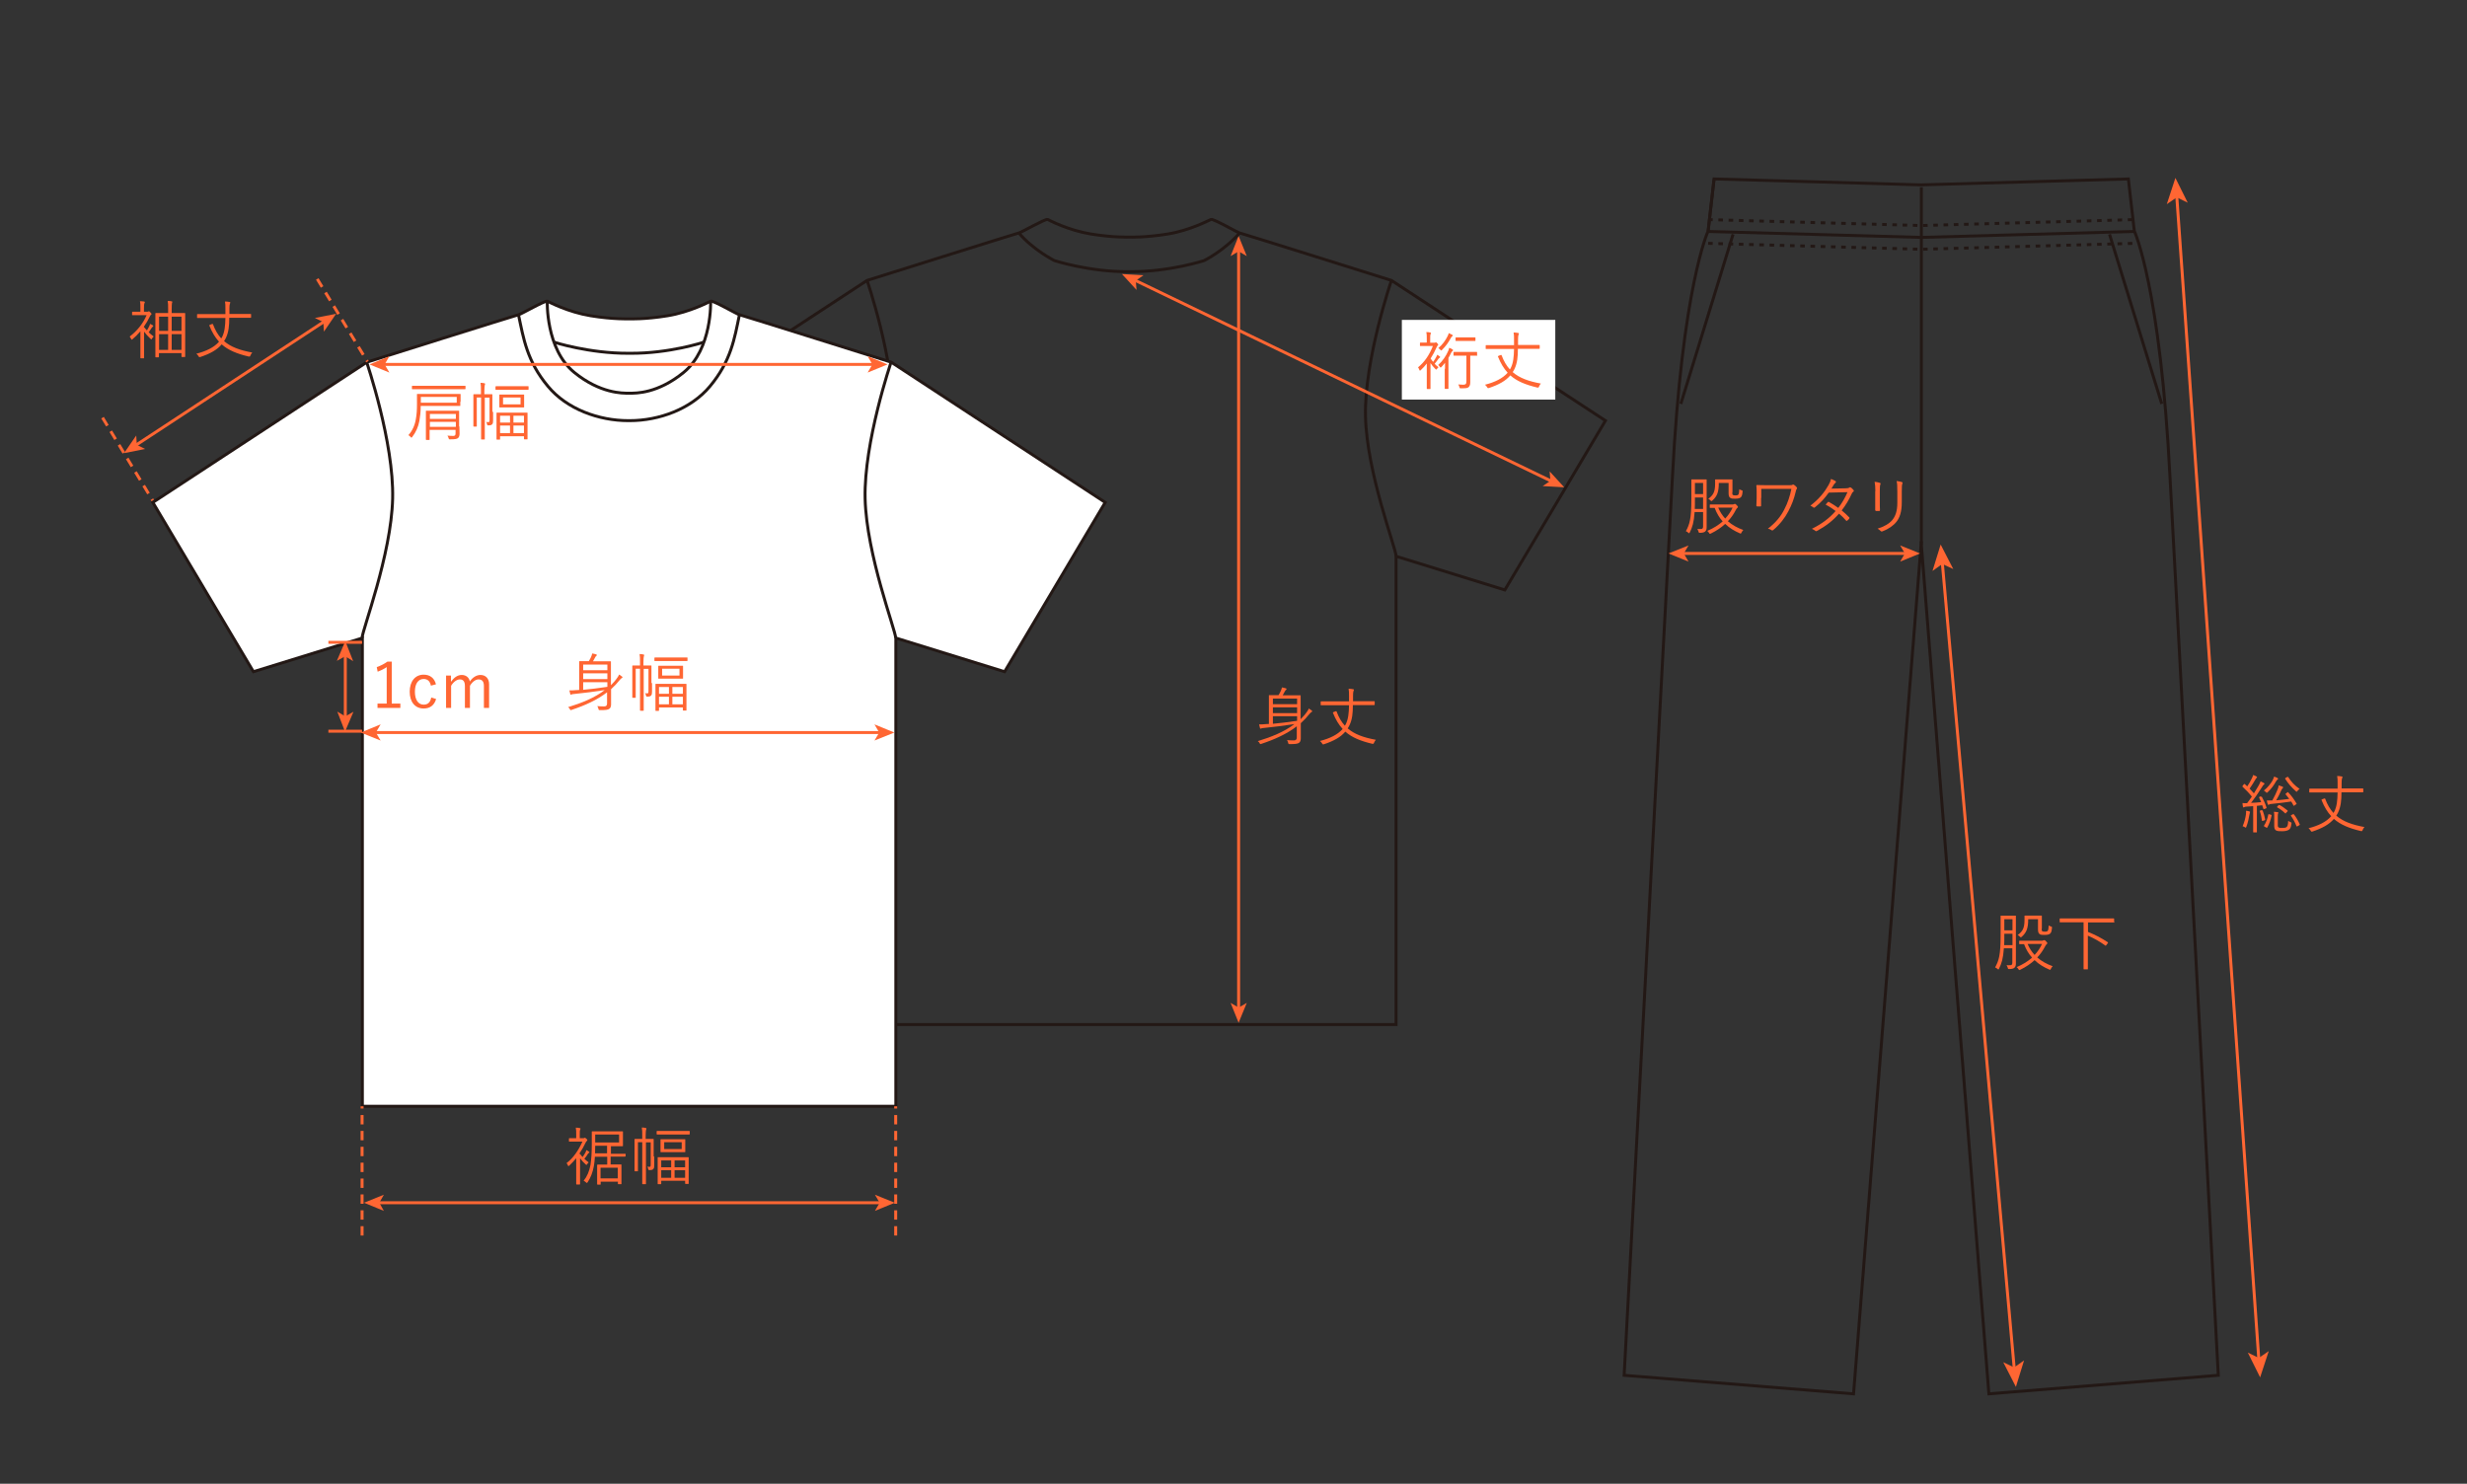 <?xml version="1.0" encoding="UTF-8"?>
<svg xmlns="http://www.w3.org/2000/svg" version="1.1" viewBox="0 0 166.25 100">
  <rect x="0" y="0" width="166.25" height="100" fill="#333333" stroke="none"/>
  <defs>
    <style>
      .cls-1 {
        stroke-dasharray: 0 0 .31 .38;
      }

      .cls-1, .cls-2, .cls-3, .cls-4, .cls-5 {
        fill: none;
        stroke-width: .2px;
      }

      .cls-1, .cls-3 {
        stroke: #231815;
      }

      .cls-6 {
        fill: #f63;
      }

      .cls-6, .cls-7 {
        stroke-width: 0px;
      }

      .cls-2 {
        stroke-dasharray: 0 0 .63 .44;
      }

      .cls-2, .cls-4, .cls-5 {
        stroke: #f63;
      }

      .cls-7 {
        fill: #fff;
      }

      .cls-4 {
        stroke-miterlimit: 10;
      }
    </style>
  </defs>
  <g id="_絵型" data-name="絵型">
    <line class="cls-3" x1="115.51" y1="12.07" x2="115.11" y2="15.58"/>
    <path class="cls-3" d="M129.48,36.48l-4.57,57.46-15.46-1.25,3.25-60.45c.66-12.94,2.41-16.67,2.41-16.67l.4-3.51,13.96.4,13.96-.4.4,3.51s1.75,3.73,2.41,16.67l3.25,60.45-15.46,1.25-4.57-57.46"/>
    <polyline class="cls-3" points="115.11 15.6 129.48 16 143.84 15.6"/>
    <polyline class="cls-1" points="115.11 14.8 129.48 15.2 143.84 14.8"/>
    <polyline class="cls-1" points="115.11 16.4 129.48 16.8 143.84 16.4"/>
    <line class="cls-3" x1="129.48" y1="36.73" x2="129.48" y2="12.62"/>
    <line class="cls-3" x1="142.16" y1="15.79" x2="145.68" y2="27.22"/>
    <line class="cls-3" x1="116.79" y1="15.79" x2="113.27" y2="27.22"/>
    <path class="cls-3" d="M76.36,69.05h17.72v-31.56l7.33,2.27,6.78-11.41-14.42-9.45s-10.07-3.17-10.23-3.2c-.15-.03-1.78-.98-1.93-.91-.16.06-1.39.73-2.91.98-1.52.25-2.58.21-2.58.21,0,0-1.09.04-2.61-.21-1.52-.25-2.76-.91-2.91-.98-.15-.06-1.78.88-1.94.91-.15.03-10.23,3.2-10.23,3.2l-14.42,9.45,6.78,11.41,7.34-2.27v31.56h18.24Z"/>
    <path class="cls-3" d="M58.43,18.89s1.84,5.39,1.75,9.19c-.09,3.8-2.06,8.89-2.06,9.4"/>
    <path class="cls-3" d="M68.66,15.7c.97,1.15,2.39,1.86,2.39,1.86,0,0,2.34.77,5.02.75h.1c2.68.01,4.98-.75,4.98-.75,0,0,1.33-.65,2.39-1.86"/>
    <path class="cls-3" d="M93.77,18.89s-1.84,5.39-1.75,9.19c.09,3.8,2.06,8.89,2.06,9.4"/>
    <path class="cls-7" d="M42.65,74.56h17.72v-31.56l7.33,2.27,6.78-11.41-14.42-9.45s-10.07-3.17-10.23-3.2c-.16-.03-1.78-.98-1.93-.91-.16.06-1.39.73-2.91.98-1.52.25-2.58.21-2.58.21,0,0-1.09.04-2.61-.21-1.52-.25-2.76-.91-2.91-.98-.16-.06-1.78.88-1.94.91-.16.03-10.23,3.2-10.23,3.2l-14.42,9.45,6.78,11.41,7.34-2.27v31.56h18.24Z"/>
    <path class="cls-3" d="M42.65,74.56h17.72v-31.56l7.33,2.27,6.78-11.41-14.42-9.45s-10.07-3.17-10.23-3.2c-.16-.03-1.78-.98-1.93-.91-.16.06-1.39.73-2.91.98-1.52.25-2.58.21-2.58.21,0,0-1.09.04-2.61-.21-1.52-.25-2.76-.91-2.91-.98-.16-.06-1.78.88-1.94.91-.16.03-10.23,3.2-10.23,3.2l-14.42,9.45,6.78,11.41,7.34-2.27v31.56h18.24Z"/>
    <path class="cls-3" d="M36.88,20.29s-.12,3.23,1.82,4.81c1.76,1.43,3.26,1.4,3.67,1.4h.07c.41,0,1.88.03,3.63-1.4,1.94-1.58,1.82-4.81,1.82-4.81"/>
    <path class="cls-7" d="M24.71,24.41s1.84,5.39,1.75,9.19c-.09,3.8-2.06,8.89-2.06,9.4"/>
    <path class="cls-3" d="M24.71,24.41s1.84,5.39,1.75,9.19c-.09,3.8-2.06,8.89-2.06,9.4"/>
    <path class="cls-3" d="M49.83,21.21c-.33,1.6-.57,3.13-1.99,4.83-1.28,1.53-3.42,2.31-5.41,2.31h-.09c-1.98,0-4.13-.77-5.41-2.31-1.42-1.7-1.65-3.22-1.99-4.83"/>
    <path class="cls-7" d="M47.43,23.06s-2.3.77-4.98.75h-.1c-2.68.01-5.02-.75-5.02-.75"/>
    <path class="cls-3" d="M47.43,23.06s-2.3.77-4.98.75h-.1c-2.68.01-5.02-.75-5.02-.75"/>
    <path class="cls-7" d="M60.05,24.41s-1.84,5.39-1.75,9.19c.09,3.8,2.06,8.89,2.06,9.4"/>
    <path class="cls-3" d="M60.05,24.41s-1.84,5.39-1.75,9.19c.09,3.8,2.06,8.89,2.06,9.4"/>
  </g>
  <g id="_寸法" data-name="寸法">
    <rect class="cls-7" x="94.47" y="21.56" width="10.34" height="5.37"/>
    <line class="cls-5" x1="146.69" y1="13.21" x2="152.22" y2="91.61"/>
    <polygon class="cls-6" points="146.6 11.99 146.02 13.76 146.69 13.3 147.43 13.66 146.6 11.99"/>
    <polygon class="cls-6" points="152.31 92.83 151.48 91.16 152.22 91.52 152.89 91.06 152.31 92.83"/>
    <line class="cls-5" x1="135.74" y1="92.25" x2="130.89" y2="37.92"/>
    <polygon class="cls-6" points="135.85 93.47 136.4 91.69 135.73 92.16 135 91.81 135.85 93.47"/>
    <polygon class="cls-6" points="130.78 36.7 131.63 38.35 130.89 38.01 130.23 38.48 130.78 36.7"/>
    <line class="cls-5" x1="113.4" y1="37.3" x2="128.44" y2="37.3"/>
    <polygon class="cls-6" points="129.39 37.3 128.05 37.85 128.37 37.3 128.05 36.76 129.39 37.3"/>
    <polygon class="cls-6" points="112.44 37.3 113.79 36.76 113.47 37.3 113.79 37.85 112.44 37.3"/>
    <g>
      <path class="cls-6" d="M115.01,34.94c0,.19,0,.4,0,.58,0,.14-.02.24-.11.31-.06.05-.18.08-.34.08-.07,0-.08,0-.1-.09-.03-.09-.05-.12-.08-.17.1,0,.17.01.26,0,.08,0,.13-.04.13-.17v-.97h-.57c-.05.7-.15,1.02-.33,1.38-.02.03-.03.05-.04.05-.01,0-.03-.01-.06-.04-.05-.05-.11-.08-.16-.1.25-.46.37-.82.37-2.16v-.64c0-.44,0-.64,0-.66,0-.03,0-.03.04-.03.02,0,.09,0,.32,0h.32c.23,0,.3,0,.32,0,.03,0,.03,0,.03.03,0,.03,0,.23,0,.66v1.93ZM114.77,33.53h-.55v.12c0,.25,0,.46-.01.65h.56v-.77ZM114.77,32.55h-.55v.75h.55v-.75ZM116.79,33.99s.06,0,.08-.02c.02,0,.03-.01.05-.01.03,0,.06.02.12.09.06.06.08.09.08.11,0,.02-.01.04-.03.06-.03.03-.06.04-.11.14-.15.29-.32.54-.54.77.3.26.65.45,1.04.59-.05.05-.09.11-.12.17-.02.05-.03.07-.06.07-.01,0-.03,0-.06-.02-.35-.15-.69-.35-.98-.63-.26.24-.58.46-.97.65-.03.01-.05.02-.06.02-.02,0-.03-.02-.06-.06-.03-.06-.07-.1-.12-.14.43-.18.77-.4,1.04-.64-.22-.24-.4-.54-.54-.91-.2,0-.28,0-.3,0-.03,0-.03,0-.03-.03v-.17s0-.03.03-.03c.02,0,.14,0,.52,0h1.03ZM116.74,33.19c0,.1,0,.15.04.17.03.02.09.03.18.03.11,0,.17-.02.2-.08.03-.06.04-.16.05-.34.04.03.08.05.15.07.08.03.08.03.07.11-.02.2-.04.29-.12.37-.07.06-.18.09-.38.09-.14,0-.25,0-.32-.05-.08-.05-.12-.14-.12-.31v-.7h-.66c0,.63-.12.9-.43,1.18-.03.03-.05.04-.07.04s-.03-.01-.06-.04c-.05-.05-.1-.09-.15-.11.3-.23.46-.42.46-1,0-.18,0-.26,0-.28,0-.03,0-.03.03-.03.02,0,.1,0,.37,0h.36c.27,0,.35,0,.38,0,.03,0,.03,0,.03.03,0,.02,0,.12,0,.36v.46ZM115.79,34.21c.12.29.28.53.47.74.22-.23.38-.48.5-.74h-.97Z"/>
      <path class="cls-6" d="M118.68,33.57c0,.19,0,.35,0,.5,0,.04,0,.06-.05.06h-.21s-.06,0-.06-.05c0-.15.02-.31.02-.51v-.36c0-.19,0-.31-.02-.49,0-.03.01-.03.04-.03.18,0,.38.01.61.01h1.52c.18,0,.23,0,.26-.03.03-.02.06-.02.1,0,.06.03.14.11.19.17.03.04.03.08,0,.11-.03.04-.06.12-.07.2-.11.46-.26.87-.5,1.32-.23.44-.57.88-1.01,1.25-.04.04-.09.04-.12.01-.07-.05-.14-.08-.24-.1.52-.4.87-.83,1.1-1.29.24-.46.38-.89.48-1.39h-2.03v.6Z"/>
      <path class="cls-6" d="M124.39,32.91c.14,0,.19-.02.23-.05.04-.03.07-.03.11,0,.06.03.13.11.18.17.03.04.03.08-.02.11-.04.03-.07.06-.1.13-.18.4-.42.8-.68,1.13.17.14.34.29.51.47.03.03.01.05,0,.08-.03.05-.09.11-.14.14-.03.03-.05.02-.07,0-.14-.17-.31-.33-.48-.47-.44.5-.91.85-1.48,1.16-.05.03-.08.03-.11,0-.07-.06-.15-.1-.24-.14.65-.32,1.17-.7,1.6-1.2-.18-.14-.42-.3-.67-.43.05-.06.09-.12.15-.17.02-.02.03-.03.07-.01.19.1.43.26.63.4.24-.3.47-.7.62-1.06l-1.26.03c-.29.4-.52.66-.93.99-.04.03-.07.04-.11.01-.06-.05-.12-.09-.2-.12.59-.45.96-.92,1.22-1.38.1-.17.14-.28.17-.42.1.03.21.09.3.14.05.03.04.09,0,.12-.05.04-.09.09-.12.14-.05.08-.08.14-.15.25l.97-.02Z"/>
      <path class="cls-6" d="M126.38,33.09c0-.27-.02-.46-.05-.62.11.01.26.04.35.07.06.02.06.06.04.1-.03.06-.04.18-.04.45v.72c0,.22,0,.38.01.56,0,.05-.02.07-.06.07h-.2s-.06-.02-.06-.06c0-.18,0-.37,0-.58v-.7ZM128.16,33.86c0,.66-.15,1.05-.37,1.32-.2.25-.55.49-.93.63-.05.02-.08.02-.12-.02-.06-.06-.12-.11-.21-.16.43-.13.79-.34.99-.58.21-.26.34-.6.34-1.16v-.73c0-.42-.01-.59-.05-.74.13.01.27.04.36.07.05.02.05.06.03.11-.03.06-.04.19-.04.56v.72Z"/>
    </g>
    <g>
      <path class="cls-6" d="M135.85,64.34c0,.19,0,.4,0,.58,0,.14-.02.24-.11.31-.06.05-.18.08-.34.08-.07,0-.08,0-.1-.09-.03-.09-.05-.12-.08-.17.1,0,.17.01.26,0,.08,0,.13-.04.13-.17v-.97h-.57c-.05.7-.15,1.02-.33,1.38-.02.03-.03.05-.04.05-.01,0-.03-.01-.06-.04-.05-.05-.11-.08-.16-.1.25-.46.37-.82.37-2.16v-.64c0-.44,0-.64,0-.66,0-.03,0-.03.04-.03.02,0,.09,0,.32,0h.32c.23,0,.3,0,.32,0,.03,0,.03,0,.03.03,0,.03,0,.23,0,.66v1.93ZM135.62,62.93h-.55v.12c0,.25,0,.46-.01.65h.56v-.77ZM135.62,61.95h-.55v.75h.55v-.75ZM137.64,63.39s.06,0,.08-.02c.02,0,.03-.01.05-.01.03,0,.06.02.12.09.06.06.08.09.08.11,0,.02-.01.04-.03.06-.03.03-.06.04-.11.14-.15.29-.32.54-.54.77.3.26.65.45,1.04.59-.05.05-.09.11-.12.17-.02.05-.03.07-.06.07-.01,0-.03,0-.06-.02-.35-.15-.69-.35-.98-.63-.26.24-.58.46-.97.65-.03.01-.05.02-.06.02-.02,0-.03-.02-.06-.06-.03-.06-.07-.1-.12-.14.43-.18.77-.4,1.04-.64-.22-.24-.4-.54-.54-.91-.2,0-.28,0-.3,0-.03,0-.03,0-.03-.03v-.17s0-.03.03-.03c.02,0,.14,0,.52,0h1.03ZM137.59,62.59c0,.1,0,.15.04.17.03.02.09.03.18.03.11,0,.17-.02.2-.08.03-.06.04-.16.05-.34.04.03.08.05.15.07.08.03.08.03.07.11-.02.2-.04.29-.12.37-.07.06-.18.09-.38.09-.14,0-.25,0-.32-.05-.08-.05-.12-.14-.12-.31v-.7h-.66c0,.63-.12.9-.43,1.18-.03.03-.05.04-.07.04s-.03-.01-.06-.04c-.05-.05-.1-.09-.15-.11.3-.23.46-.42.46-1,0-.18,0-.26,0-.28,0-.03,0-.03.03-.03.02,0,.1,0,.37,0h.36c.27,0,.35,0,.38,0,.03,0,.03,0,.03.03,0,.02,0,.12,0,.36v.46ZM136.64,63.62c.12.29.28.53.47.74.22-.23.38-.48.5-.74h-.97Z"/>
      <path class="cls-6" d="M142.5,62.14s0,.03-.03.03c-.02,0-.15,0-.56,0h-1.2v.64c.44.17.89.4,1.33.69.03.02.03.03,0,.07l-.09.12c-.04.06-.05.06-.08.03-.41-.29-.75-.48-1.17-.66v1.56c0,.46,0,.66,0,.68,0,.03,0,.03-.03.03h-.23s-.03,0-.03-.03c0-.03,0-.22,0-.68v-2.46h-1.02c-.4,0-.54,0-.56,0-.03,0-.03,0-.03-.03v-.2s0-.03.03-.03c.02,0,.16,0,.56,0h2.49c.4,0,.54,0,.56,0,.03,0,.03,0,.03.03v.2Z"/>
    </g>
    <g>
      <path class="cls-6" d="M152.36,53.7s.05-.02.07.01c.13.24.23.46.31.72,0,.03,0,.04-.05.06l-.09.03c-.06.02-.06.02-.07-.01l-.08-.24c-.12.02-.24.03-.36.04v1.14c0,.46,0,.6,0,.62,0,.03,0,.03-.03.03h-.19s-.03,0-.03-.03c0-.03,0-.16,0-.62v-1.12c-.15.01-.3.03-.43.03-.09,0-.13.02-.17.04-.02,0-.03.02-.05.02-.02,0-.03-.02-.04-.06-.01-.06-.03-.14-.03-.24.09.01.17.02.27.01h.04c.11-.14.22-.29.32-.44-.19-.24-.4-.46-.62-.66-.03-.03-.02-.03.01-.08l.07-.09s.04-.04.06-.02l.17.16c.11-.17.23-.36.31-.54.05-.11.07-.15.09-.23.08.03.15.06.22.1.03.02.04.03.04.05s-.01.03-.03.05c-.03.02-.05.04-.07.09-.15.25-.26.43-.4.63.09.1.19.2.29.32.11-.17.21-.35.32-.53.06-.11.1-.19.13-.28.07.03.15.07.22.11.03.02.04.03.04.05,0,.03-.01.04-.04.06-.04.03-.08.08-.14.19-.24.38-.48.73-.72,1.04.22,0,.44-.03.68-.05-.04-.1-.09-.2-.14-.3-.01-.03-.01-.03.03-.06l.09-.03ZM151.62,54.78s-.03.08-.04.16c-.04.23-.09.5-.2.78-.01.04-.03.06-.04.06-.01,0-.03,0-.06-.03-.04-.03-.11-.06-.15-.06.12-.29.19-.56.22-.79.01-.11.02-.17.01-.26.09.01.17.03.21.04.04.01.06.03.06.04,0,.02,0,.03-.02.06ZM152.41,54.61s.05-.01.07.02c.07.17.13.4.17.6,0,.03,0,.04-.05.06l-.1.03c-.06.02-.07.01-.07-.03-.03-.2-.07-.43-.14-.61-.01-.03,0-.04.04-.06l.09-.02ZM153.47,52.54s-.06.07-.09.12c-.14.25-.31.5-.56.73-.03.03-.05.04-.06.04-.02,0-.04-.02-.07-.05-.04-.04-.09-.08-.13-.1.26-.2.47-.48.58-.67.05-.09.09-.2.11-.27.09.03.17.06.22.09.03.02.05.03.05.05,0,.03-.01.04-.04.06ZM153.03,54.91c.05.01.06.02.05.06-.06.29-.15.56-.29.8-.02.03-.03.03-.08,0l-.1-.06c-.06-.03-.06-.04-.04-.06.14-.21.24-.49.29-.75,0-.03.01-.03.07-.02l.11.03ZM154.13,53.4s.04-.03.07,0c.21.21.4.48.56.75.02.03.01.03-.03.06l-.1.07s-.04.03-.05.03c-.01,0-.02-.01-.03-.03-.04-.09-.09-.17-.15-.26-.39.06-.83.11-1.31.16-.1,0-.14.02-.17.04-.03.02-.04.02-.06.02s-.03-.01-.04-.05c-.02-.06-.05-.15-.06-.24.12,0,.26,0,.37,0,.14-.25.29-.57.35-.73.04-.09.07-.2.08-.29.1.03.17.05.24.08.03.01.06.03.06.06,0,.02-.01.03-.04.06-.03.03-.06.07-.08.12-.09.21-.23.49-.35.69.34-.03.6-.06.88-.1-.08-.11-.16-.21-.24-.3-.02-.03-.02-.03.02-.06l.08-.06ZM153.5,55.6c0,.1.01.15.07.17.05.03.12.03.24.03.13,0,.22-.01.28-.06.08-.06.1-.18.11-.42.05.04.1.06.16.09.07.03.07.03.06.11-.03.25-.09.36-.19.41-.1.06-.23.09-.43.09-.19,0-.3,0-.39-.04-.08-.03-.15-.11-.15-.29v-.68c0-.1,0-.2-.02-.3.07,0,.18.02.26.03.03,0,.04.02.04.03,0,.02,0,.03-.02.05-.01.03-.02.08-.02.2v.57ZM154.06,54.8s-.05.04-.07.01c-.17-.17-.34-.29-.52-.39-.03-.02-.03-.03,0-.07l.07-.07s.04-.04.07-.03c.18.09.37.23.54.37.03.03.03.03,0,.07l-.1.1ZM154.14,52.37s.05-.03.06,0c.21.32.43.57.77.8-.05.03-.1.08-.14.13-.03.04-.04.06-.06.06s-.03-.01-.06-.04c-.29-.26-.52-.52-.71-.83-.02-.03-.01-.03.03-.06l.09-.06ZM154.51,54.88s.05-.02.07,0c.16.2.29.43.4.68.01.03,0,.04-.04.06l-.1.06c-.05.03-.06.03-.08,0-.1-.26-.23-.49-.37-.69-.02-.03-.02-.04.03-.06l.09-.05Z"/>
      <path class="cls-6" d="M157.79,53.4c0,.54-.04.95-.22,1.34-.04.08-.08.16-.13.23.46.4,1.08.62,1.9.77-.05.05-.09.12-.12.19-.03.06-.03.08-.06.08-.01,0-.03,0-.06,0-.8-.19-1.38-.43-1.82-.82-.31.37-.78.63-1.44.85-.03,0-.05.01-.06.01-.03,0-.04-.02-.06-.06-.05-.08-.09-.12-.15-.17.67-.17,1.2-.43,1.53-.81-.26-.28-.47-.63-.65-1.08-.02-.03,0-.04.04-.06l.13-.05s.06-.02.07.01c.15.4.33.71.56.96l.06-.1c.17-.34.21-.75.22-1.28h-1.32c-.4,0-.54,0-.56,0-.03,0-.03,0-.03-.03v-.2s0-.03.03-.03c.03,0,.16,0,.56,0h1.32v-.34c0-.24,0-.36-.03-.51.1,0,.2.01.3.03.04,0,.06.02.06.04,0,.03-.02.06-.03.09-.02.05-.03.15-.03.34v.34h.86c.41,0,.54,0,.56,0,.03,0,.04,0,.04.03v.2s0,.03-.04.03c-.02,0-.15,0-.56,0h-.87Z"/>
    </g>
    <line class="cls-5" x1="76.47" y1="18.88" x2="104.55" y2="32.43"/>
    <polygon class="cls-6" points="105.41 32.84 103.96 32.76 104.48 32.41 104.43 31.77 105.41 32.84"/>
    <polygon class="cls-6" points="75.61 18.47 77.06 18.55 76.54 18.91 76.59 19.54 75.61 18.47"/>
    <line class="cls-5" x1="83.47" y1="67.98" x2="83.47" y2="16.87"/>
    <polygon class="cls-6" points="83.47 15.91 84.02 17.26 83.47 16.94 82.93 17.26 83.47 15.91"/>
    <polygon class="cls-6" points="83.47 68.93 82.93 67.59 83.47 67.91 84.02 67.59 83.47 68.93"/>
    <g>
      <path class="cls-6" d="M87.66,48.46c.16-.16.31-.33.43-.51.04-.06.09-.13.11-.2.09.06.14.09.19.13.03.03.04.04.04.06,0,.02-.02.04-.05.05-.03.02-.07.05-.12.11-.19.24-.39.45-.6.64v.48c0,.19,0,.37,0,.54,0,.12-.03.23-.1.29-.11.09-.29.1-.64.1-.08,0-.09,0-.11-.08-.02-.08-.04-.14-.08-.19.14.01.28.02.46.02.13,0,.2-.05.2-.2v-.75c-.68.52-1.48.88-2.38,1.18-.09.03-.09.03-.13-.05-.03-.06-.07-.1-.12-.13.92-.28,1.79-.63,2.47-1.15-.71.11-1.35.19-2.04.26-.09,0-.15.02-.18.03-.02,0-.04.02-.06.02-.02,0-.03-.01-.04-.04-.02-.06-.04-.16-.06-.25.16,0,.28,0,.46-.02.06,0,.13,0,.2-.01v-1.39c0-.34,0-.49,0-.52,0-.03,0-.03.03-.03.03,0,.16,0,.56,0h.06c.07-.11.11-.2.15-.28.03-.07.06-.15.08-.24.08.01.19.04.26.06.04.01.05.03.05.05,0,.02-.01.04-.03.05-.03.02-.05.05-.07.08-.06.11-.11.2-.16.29h.62c.4,0,.54,0,.56,0,.03,0,.03,0,.03.03,0,.03,0,.19,0,.57v1ZM87.41,47.08h-1.63v.38h1.63v-.38ZM87.41,47.67h-1.63v.39h1.63v-.39ZM87.41,48.27h-1.63v.51c.45-.04,1.03-.11,1.63-.2v-.31Z"/>
      <path class="cls-6" d="M91.17,47.52c0,.54-.04.95-.22,1.34-.04.08-.08.16-.13.23.46.4,1.08.62,1.9.77-.05.05-.09.12-.12.19-.03.06-.03.08-.06.08-.01,0-.03,0-.06,0-.8-.19-1.38-.43-1.82-.82-.31.37-.78.63-1.44.85-.03,0-.05.01-.06.01-.03,0-.04-.02-.06-.06-.05-.08-.09-.12-.15-.17.67-.17,1.2-.43,1.53-.81-.26-.28-.47-.63-.65-1.08-.02-.03,0-.04.04-.06l.13-.05s.06-.02.07.01c.15.4.33.71.56.96l.06-.1c.17-.34.21-.75.22-1.28h-1.32c-.4,0-.54,0-.56,0-.03,0-.03,0-.03-.03v-.2s0-.03.03-.03c.03,0,.16,0,.56,0h1.32v-.34c0-.24,0-.36-.03-.51.1,0,.2.01.3.03.04,0,.06.02.06.04,0,.03-.02.06-.03.09-.02.05-.03.15-.03.34v.34h.86c.41,0,.54,0,.56,0,.03,0,.04,0,.04.03v.2s0,.03-.04.03c-.02,0-.15,0-.56,0h-.87Z"/>
    </g>
    <line class="cls-2" x1="21.38" y1="18.8" x2="24.76" y2="24.37"/>
    <line class="cls-2" x1="6.91" y1="28.15" x2="10.29" y2="33.73"/>
    <line class="cls-5" x1="25.26" y1="49.37" x2="59.32" y2="49.37"/>
    <polygon class="cls-6" points="60.27 49.37 58.93 49.91 59.25 49.37 58.93 48.82 60.27 49.37"/>
    <polygon class="cls-6" points="24.31 49.37 25.65 48.82 25.33 49.37 25.65 49.91 24.31 49.37"/>
    <line class="cls-5" x1="9.16" y1="30" x2="21.85" y2="21.67"/>
    <polygon class="cls-6" points="22.65 21.15 21.83 22.35 21.79 21.71 21.22 21.43 22.65 21.15"/>
    <polygon class="cls-6" points="8.36 30.54 9.18 29.35 9.22 29.98 9.78 30.26 8.36 30.54"/>
    <line class="cls-5" x1="25.49" y1="81.06" x2="59.35" y2="81.06"/>
    <polygon class="cls-6" points="60.3 81.06 58.96 81.61 59.28 81.06 58.96 80.52 60.3 81.06"/>
    <polygon class="cls-6" points="24.53 81.06 25.87 80.52 25.56 81.06 25.87 81.61 24.53 81.06"/>
    <g>
      <path class="cls-6" d="M9.72,22.06c.06.07.11.14.18.21.06-.1.11-.18.15-.27.03-.05.05-.11.06-.17.07.03.14.06.18.09.03.02.04.03.04.05,0,.02-.02.03-.03.05-.03.02-.06.04-.08.08-.07.11-.12.19-.2.3.11.1.22.19.34.28-.04.03-.08.07-.11.13-.02.04-.03.06-.05.06-.02,0-.03-.01-.06-.04-.16-.15-.31-.31-.43-.48v1.26c0,.34,0,.49,0,.51,0,.03,0,.03-.03.03h-.19s-.03,0-.03-.03c0-.03,0-.17,0-.51v-1.28c-.16.19-.34.37-.53.53-.03.02-.04.03-.06.03s-.03-.02-.04-.06c-.03-.06-.06-.11-.09-.15.5-.38.89-.86,1.14-1.44h-.54c-.3,0-.38,0-.41,0-.03,0-.03,0-.03-.03v-.17s0-.03.03-.03c.03,0,.11,0,.41,0h.12v-.24c0-.22,0-.36-.03-.47.1,0,.19.01.27.02.03,0,.06.02.06.04,0,.03-.01.05-.03.08-.02.04-.03.13-.03.33v.24h.22s.06,0,.07-.02c.02,0,.03-.01.04-.01.02,0,.04,0,.1.07.06.06.08.09.08.11,0,.03-.01.04-.04.06-.03.02-.05.05-.08.12-.11.23-.24.46-.39.67v.06ZM12.48,22.8c0,1.03,0,1.21,0,1.23,0,.03,0,.03-.03.03h-.19s-.03,0-.03-.03v-.23h-1.52v.25s0,.03-.03.03h-.18s-.03,0-.03-.03c0-.03,0-.2,0-1.24v-.74c0-.73,0-.92,0-.94,0-.03,0-.03.03-.03.02,0,.16,0,.54,0h.29v-.25c0-.29,0-.41-.03-.57.11,0,.18.01.27.03.03,0,.04.01.04.03s0,.05-.02.08c-.01.06-.02.16-.02.42v.26h.34c.39,0,.52,0,.54,0,.03,0,.03,0,.03.03,0,.02,0,.2,0,.85v.82ZM11.33,21.34h-.61v.96h.61v-.96ZM11.33,22.52h-.61v1.06h.61v-1.06ZM12.23,21.34h-.66v.96h.66v-.96ZM12.23,22.52h-.66v1.06h.66v-1.06Z"/>
      <path class="cls-6" d="M15.45,21.42c0,.54-.04.95-.22,1.34-.04.08-.08.16-.13.23.46.4,1.08.62,1.9.77-.05.05-.09.12-.12.19-.03.06-.03.08-.06.08-.01,0-.03,0-.06,0-.8-.19-1.38-.43-1.82-.82-.31.37-.78.63-1.44.85-.03,0-.05.01-.06.01-.03,0-.04-.02-.06-.06-.05-.08-.09-.12-.15-.17.67-.17,1.2-.43,1.53-.81-.26-.28-.47-.63-.65-1.08-.02-.03,0-.04.04-.06l.13-.05s.06-.02.07.01c.15.4.33.71.56.96l.06-.1c.17-.34.21-.75.22-1.28h-1.32c-.4,0-.54,0-.56,0-.03,0-.03,0-.03-.03v-.2s0-.03.03-.03c.03,0,.16,0,.56,0h1.32v-.34c0-.24,0-.36-.03-.51.1,0,.2.01.3.03.04,0,.06.02.06.04,0,.03-.02.06-.03.09-.02.05-.03.15-.03.34v.34h.86c.41,0,.54,0,.56,0,.03,0,.04,0,.04.03v.2s0,.03-.04.03c-.02,0-.15,0-.56,0h-.87Z"/>
    </g>
    <g>
      <path class="cls-6" d="M41.18,46.17c.16-.16.31-.33.43-.51.04-.06.09-.13.11-.2.09.06.14.09.19.13.03.03.04.04.04.06,0,.02-.02.04-.05.05-.03.02-.07.05-.12.11-.19.24-.39.45-.6.64v.48c0,.19,0,.37,0,.54,0,.12-.03.23-.1.29-.11.09-.29.1-.64.1-.08,0-.09,0-.11-.08-.02-.08-.04-.14-.08-.19.14.01.28.02.46.02.13,0,.2-.05.2-.2v-.75c-.68.52-1.48.88-2.38,1.18-.09.03-.09.03-.13-.05-.03-.06-.07-.1-.12-.13.92-.28,1.79-.63,2.47-1.15-.71.11-1.35.19-2.04.26-.09,0-.15.02-.18.03-.02,0-.04.02-.06.02-.02,0-.03-.01-.04-.04-.02-.06-.04-.16-.06-.25.16,0,.28,0,.46-.02.06,0,.13,0,.2-.01v-1.39c0-.34,0-.49,0-.52,0-.03,0-.03.03-.03.03,0,.16,0,.56,0h.06c.07-.11.11-.2.15-.28.03-.07.06-.15.08-.24.08.01.19.04.26.06.04.01.05.03.05.05,0,.02-.01.04-.03.05-.03.02-.05.05-.07.08-.06.11-.11.2-.16.29h.62c.4,0,.54,0,.56,0,.03,0,.03,0,.03.03,0,.03,0,.19,0,.57v1ZM40.93,44.79h-1.63v.38h1.63v-.38ZM40.93,45.38h-1.63v.39h1.63v-.39ZM40.93,45.98h-1.63v.51c.45-.04,1.03-.11,1.63-.2v-.31Z"/>
      <path class="cls-6" d="M43.94,46.04c0,.19,0,.39,0,.57,0,.13-.01.21-.06.26-.05.06-.11.08-.26.08q-.08,0-.09-.07c0-.06-.02-.11-.06-.16.07,0,.1.01.15.01.06,0,.08-.03.08-.15v-1.5h-.32v2.07c0,.49,0,.7,0,.72,0,.03,0,.03-.03.03h-.19s-.03,0-.03-.03c0-.03,0-.23,0-.72v-2.08h-.29v1.43c0,.34,0,.48,0,.5,0,.03,0,.03-.03.03h-.17s-.03,0-.03-.03c0-.03,0-.15,0-.5v-1.11c0-.35,0-.48,0-.5,0-.03,0-.04.03-.04.03,0,.11,0,.4,0h.09v-.2c0-.29,0-.4-.03-.57.11,0,.18.01.26.03.03,0,.05.02.05.03,0,.03,0,.05-.02.09-.01.05-.03.15-.03.42v.2h.11c.29,0,.38,0,.4,0,.03,0,.03,0,.03.04,0,.02,0,.17,0,.52v.62ZM46.33,44.52s0,.03-.03.03c-.03,0-.16,0-.57,0h-1.03c-.4,0-.54,0-.56,0-.03,0-.04,0-.04-.03v-.17s0-.04.04-.04c.02,0,.16,0,.56,0h1.03c.41,0,.54,0,.57,0,.03,0,.03,0,.03.04v.17ZM46.26,47.06c0,.67,0,.77,0,.8,0,.03,0,.03-.03.03h-.18s-.03,0-.03-.03v-.18h-1.61v.2s0,.03-.03.03h-.18s-.03,0-.03-.03c0-.02,0-.13,0-.81v-.41c0-.41,0-.52,0-.54,0-.03,0-.03.03-.03.03,0,.16,0,.56,0h.91c.4,0,.54,0,.56,0,.03,0,.03,0,.03.03s0,.14,0,.5v.45ZM46.03,45.43c0,.2,0,.26,0,.28,0,.03,0,.03-.03.03-.02,0-.14,0-.49,0h-.63c-.35,0-.47,0-.49,0-.03,0-.03,0-.03-.03,0-.02,0-.08,0-.28v-.25c0-.2,0-.26,0-.28,0-.03,0-.03.03-.03.02,0,.14,0,.49,0h.63c.35,0,.47,0,.49,0,.03,0,.03,0,.03.03,0,.02,0,.08,0,.28v.25ZM45.08,46.3h-.67v.46h.67v-.46ZM45.08,46.96h-.67v.51h.67v-.51ZM45.79,45.07h-1.17v.46h1.17v-.46ZM46.02,46.3h-.71v.46h.71v-.46ZM46.02,46.96h-.71v.51h.71v-.51Z"/>
    </g>
    <line class="cls-5" x1="25.85" y1="24.56" x2="58.86" y2="24.56"/>
    <polygon class="cls-6" points="59.81 24.56 58.47 25.11 58.79 24.56 58.47 24.01 59.81 24.56"/>
    <polygon class="cls-6" points="24.9 24.56 26.24 24.01 25.92 24.56 26.24 25.11 24.9 24.56"/>
    <g>
      <path class="cls-6" d="M31.02,27.07c0,.19,0,.23,0,.26,0,.03,0,.03-.04.03-.02,0-.17,0-.6,0h-2.03v.09c0,.29-.03.59-.09.93-.07.38-.23.75-.48,1.07-.03.03-.04.05-.05.05-.02,0-.03-.02-.06-.05-.05-.06-.1-.1-.15-.12.26-.29.43-.65.5-1.06.06-.33.08-.63.08-1.03,0-.46,0-.64,0-.66,0-.03,0-.03.03-.03.02,0,.18,0,.61,0h1.66c.43,0,.58,0,.6,0,.03,0,.04,0,.04.03,0,.03,0,.07,0,.26v.24ZM31.37,26.2s0,.03-.03.03c-.02,0-.16,0-.57,0h-2.41c-.4,0-.54,0-.57,0-.03,0-.03,0-.03-.03v-.17s0-.03.03-.03c.03,0,.16,0,.57,0h2.41c.41,0,.54,0,.57,0,.03,0,.03,0,.03.03v.17ZM30.78,26.75h-2.42v.39h2.42v-.39ZM30.96,28.74c0,.2.01.41.01.49,0,.12-.03.23-.1.29-.07.06-.17.09-.53.09-.08,0-.08,0-.11-.08-.02-.07-.04-.12-.08-.17.15.01.26.02.39.02.12,0,.16-.05.16-.17v-.24h-1.75v.17c0,.32,0,.46,0,.48,0,.03,0,.03-.03.03h-.19s-.03,0-.03-.03c0-.03,0-.14,0-.47v-.96c0-.33,0-.45,0-.48,0-.03,0-.03.03-.03.03,0,.17,0,.57,0h1.04c.4,0,.55,0,.57,0,.03,0,.03,0,.03.03,0,.03,0,.17,0,.5v.53ZM30.72,27.9h-1.75v.33h1.75v-.33ZM30.72,28.43h-1.75v.34h1.75v-.34Z"/>
      <path class="cls-6" d="M33.23,27.76c0,.19,0,.39,0,.57,0,.13-.01.21-.06.26-.05.06-.12.08-.26.08q-.08,0-.09-.07c0-.06-.02-.11-.06-.16.07,0,.1.01.15.01.06,0,.08-.03.08-.15v-1.5h-.32v2.07c0,.49,0,.7,0,.72,0,.03,0,.03-.03.03h-.19s-.03,0-.03-.03c0-.03,0-.23,0-.72v-2.08h-.29v1.43c0,.34,0,.48,0,.5,0,.03,0,.03-.03.03h-.17s-.03,0-.03-.03c0-.03,0-.15,0-.5v-1.11c0-.35,0-.48,0-.5,0-.03,0-.04.03-.04.03,0,.12,0,.4,0h.08v-.2c0-.29,0-.4-.03-.57.11,0,.18.01.26.03.03,0,.05.02.05.03,0,.03,0,.05-.02.09-.01.05-.03.15-.03.42v.2h.11c.29,0,.38,0,.4,0,.03,0,.03,0,.03.04,0,.02,0,.17,0,.52v.62ZM35.62,26.24s0,.03-.03.03c-.03,0-.16,0-.57,0h-1.03c-.4,0-.54,0-.56,0-.03,0-.04,0-.04-.03v-.17s0-.04.04-.04c.02,0,.16,0,.56,0h1.03c.41,0,.54,0,.57,0,.03,0,.03,0,.03.04v.17ZM35.55,28.78c0,.67,0,.77,0,.8,0,.03,0,.03-.03.03h-.18s-.03,0-.03-.03v-.18h-1.61v.2s0,.03-.03.03h-.18s-.03,0-.03-.03c0-.02,0-.13,0-.81v-.41c0-.41,0-.52,0-.54,0-.03,0-.03.03-.03.03,0,.16,0,.56,0h.91c.4,0,.54,0,.56,0,.03,0,.03,0,.03.03s0,.14,0,.5v.45ZM35.32,27.15c0,.2,0,.26,0,.28,0,.03,0,.03-.03.03-.02,0-.14,0-.49,0h-.63c-.35,0-.47,0-.49,0-.03,0-.03,0-.03-.03,0-.02,0-.08,0-.28v-.25c0-.2,0-.26,0-.28,0-.03,0-.03.03-.03.02,0,.14,0,.49,0h.63c.35,0,.47,0,.49,0,.03,0,.03,0,.03.03,0,.02,0,.08,0,.28v.25ZM34.37,28.02h-.67v.46h.67v-.46ZM34.37,28.68h-.67v.51h.67v-.51ZM35.08,26.79h-1.18v.46h1.18v-.46ZM35.31,28.02h-.71v.46h.71v-.46ZM35.31,28.68h-.71v.51h.71v-.51Z"/>
    </g>
    <g>
      <path class="cls-6" d="M39.1,77.79c.05.07.11.13.16.19.07-.1.13-.19.19-.3.03-.05.05-.11.06-.17.06.03.13.07.18.11.03.02.03.03.03.05,0,.02-.02.03-.03.03-.03.01-.06.04-.08.08-.06.1-.13.2-.23.32.08.08.17.15.29.24-.04.03-.07.08-.1.12-.02.03-.03.05-.05.05-.01,0-.03-.01-.06-.04-.14-.12-.27-.27-.37-.41v1.24c0,.34,0,.48,0,.5,0,.03,0,.03-.04.03h-.19s-.03,0-.03-.03c0-.02,0-.16,0-.5v-1.24c-.14.17-.3.34-.47.5-.02.02-.04.03-.05.03-.02,0-.03-.01-.04-.05-.03-.06-.06-.12-.09-.15.46-.35.8-.86,1.07-1.45h-.49c-.29,0-.37,0-.39,0-.03,0-.03,0-.03-.03v-.17s0-.03.03-.03c.03,0,.11,0,.39,0h.07v-.24c0-.22,0-.34-.03-.47.1,0,.19.01.27.03.03,0,.05.02.05.03,0,.03-.01.06-.03.09-.02.04-.02.12-.02.32v.24h.24s.06,0,.07-.02c.01,0,.02-.01.03-.01.03,0,.05.02.11.07.05.05.06.07.06.1,0,.02-.01.03-.04.05-.03.02-.05.06-.08.12-.12.25-.25.48-.4.7v.05ZM42.14,77.92s0,.03-.03.03c-.03,0-.15,0-.56,0h-.4v.53h.21c.34,0,.46,0,.49,0,.03,0,.03,0,.03.04,0,.02,0,.11,0,.33v.4c0,.39,0,.51,0,.53,0,.03,0,.03-.03.03h-.18s-.03,0-.03-.03v-.14h-1.16v.17s0,.03-.03.03h-.17s-.04,0-.04-.03,0-.14,0-.54v-.36c0-.27,0-.36,0-.38,0-.03,0-.04.04-.04.02,0,.14,0,.48,0h.16v-.53h-.83c-.01.22-.04.43-.07.63-.08.43-.21.77-.42,1.09-.03.03-.04.05-.05.05s-.03-.02-.06-.04c-.06-.06-.11-.09-.16-.11.23-.28.38-.63.46-1.06.06-.38.09-.85.09-1.38,0-.59,0-.83,0-.86,0-.03,0-.03.03-.03.03,0,.16,0,.56,0h.92c.4,0,.54,0,.56,0,.03,0,.03,0,.03.03,0,.03,0,.09,0,.31v.31c0,.22,0,.29,0,.32s0,.03-.03.03c-.02,0-.16,0-.56,0h-.22v.51h.4c.4,0,.53,0,.56,0,.03,0,.03,0,.03.03v.17ZM40.91,77.22h-.8c0,.15,0,.33-.01.51h.81v-.51ZM41.72,76.46h-1.61v.54h1.61v-.54ZM41.63,78.7h-1.16v.72h1.16v-.72Z"/>
      <path class="cls-6" d="M44.09,77.95c0,.19,0,.39,0,.57,0,.13-.01.21-.06.26-.05.06-.11.08-.26.08q-.08,0-.09-.07c0-.06-.02-.11-.06-.16.07,0,.1.01.15.01.06,0,.08-.03.08-.15v-1.5h-.32v2.07c0,.49,0,.7,0,.72,0,.03,0,.03-.03.03h-.19s-.03,0-.03-.03c0-.03,0-.23,0-.72v-2.08h-.29v1.43c0,.34,0,.48,0,.5,0,.03,0,.03-.03.03h-.17s-.03,0-.03-.03c0-.03,0-.15,0-.5v-1.11c0-.35,0-.48,0-.5,0-.03,0-.04.03-.04.03,0,.11,0,.4,0h.09v-.2c0-.29,0-.4-.03-.57.11,0,.18.01.26.03.03,0,.05.02.05.03,0,.03,0,.05-.02.09-.01.05-.03.15-.03.42v.2h.11c.29,0,.38,0,.4,0,.03,0,.03,0,.03.04,0,.02,0,.17,0,.52v.62ZM46.48,76.43s0,.03-.03.03c-.03,0-.16,0-.57,0h-1.03c-.4,0-.54,0-.56,0-.03,0-.04,0-.04-.03v-.17s0-.04.04-.04c.02,0,.16,0,.56,0h1.03c.41,0,.54,0,.57,0,.03,0,.03,0,.03.04v.17ZM46.41,78.96c0,.67,0,.77,0,.8,0,.03,0,.03-.03.03h-.18s-.03,0-.03-.03v-.18h-1.61v.2s0,.03-.03.03h-.18s-.03,0-.03-.03c0-.02,0-.13,0-.81v-.41c0-.41,0-.52,0-.54,0-.03,0-.03.03-.03.03,0,.16,0,.56,0h.91c.4,0,.54,0,.56,0,.03,0,.03,0,.03.03s0,.14,0,.5v.45ZM46.18,77.34c0,.2,0,.26,0,.28,0,.03,0,.03-.03.03-.02,0-.14,0-.49,0h-.63c-.35,0-.47,0-.49,0-.03,0-.03,0-.03-.03,0-.02,0-.08,0-.28v-.25c0-.2,0-.26,0-.28,0-.03,0-.03.03-.03.02,0,.14,0,.49,0h.63c.35,0,.47,0,.49,0,.03,0,.03,0,.03.03,0,.02,0,.08,0,.28v.25ZM45.23,78.21h-.67v.46h.67v-.46ZM45.23,78.87h-.67v.51h.67v-.51ZM45.94,76.98h-1.18v.46h1.18v-.46ZM46.17,78.21h-.71v.46h.71v-.46ZM46.17,78.87h-.71v.51h.71v-.51Z"/>
    </g>
    <line class="cls-4" x1="22.13" y1="43.29" x2="24.4" y2="43.29"/>
    <line class="cls-4" x1="22.13" y1="49.28" x2="24.4" y2="49.28"/>
    <line class="cls-4" x1="23.27" y1="43.73" x2="23.27" y2="48.55"/>
    <polygon class="cls-6" points="23.27 43.21 23.8 44.56 23.26 44.23 22.7 44.54 23.27 43.21"/>
    <polygon class="cls-6" points="23.25 49.31 22.73 47.96 23.27 48.28 23.82 47.97 23.25 49.31"/>
    <g>
      <path class="cls-6" d="M26.4,47.42h.58v.29h-1.54v-.29h.62v-2.46c-.16.11-.37.22-.61.31l-.06-.31c.26-.09.51-.22.72-.37h.29v2.83Z"/>
      <path class="cls-6" d="M29.04,46.22c-.06-.32-.24-.46-.49-.46-.36,0-.59.31-.59.86s.23.87.59.87c.29,0,.45-.16.51-.48l.33.1c-.12.42-.41.64-.84.64-.57,0-.94-.43-.94-1.13s.37-1.15.94-1.15c.42,0,.72.22.83.65l-.34.09Z"/>
      <path class="cls-6" d="M30.41,45.93c.2-.28.43-.44.71-.44s.5.17.54.44c.19-.27.44-.44.72-.44.34,0,.58.23.58.62v1.6h-.35v-1.48c0-.31-.13-.44-.36-.44-.21,0-.43.17-.58.43v1.49h-.34v-1.48c0-.32-.13-.44-.34-.44-.2,0-.43.16-.59.43v1.49h-.34v-2.18h.33v.4Z"/>
    </g>
    <g>
      <path class="cls-6" d="M96.65,23.1s.06,0,.07-.01.03-.02.04-.02c.03,0,.05.01.1.07.04.04.06.07.06.09s0,.03-.03.05c-.02.02-.05.06-.08.13-.12.27-.25.52-.4.75.05.08.1.15.17.23.08-.11.15-.22.2-.32.03-.04.05-.1.07-.16.06.03.12.07.17.11.03.02.03.03.03.05,0,.02-.02.03-.03.04-.03.02-.06.04-.08.07-.08.11-.14.2-.26.34.07.08.15.15.26.23-.03.03-.07.06-.1.11-.03.03-.04.05-.05.05-.02,0-.03-.01-.06-.04-.14-.14-.24-.26-.33-.4v1.22c0,.34,0,.48,0,.5,0,.03,0,.03-.03.03h-.19s-.03,0-.03-.03c0-.02,0-.16,0-.5v-1.19c-.12.16-.26.31-.41.45-.02.02-.04.03-.05.03-.02,0-.03-.02-.04-.05-.02-.06-.06-.14-.09-.17.44-.36.76-.83,1-1.44h-.46c-.28,0-.36,0-.38,0-.03,0-.03,0-.03-.03v-.17s0-.03.03-.03c.02,0,.1,0,.38,0h.05v-.24c0-.21,0-.34-.03-.47.1,0,.17.01.26.03.03,0,.05.02.05.04,0,.03-.01.05-.03.08-.02.04-.02.12-.02.32v.25h.24ZM97.85,22.67s-.06.06-.09.13c-.14.26-.31.51-.58.78-.03.03-.05.04-.06.04-.02,0-.03-.01-.06-.05-.04-.05-.09-.08-.13-.11.28-.23.49-.54.61-.78.05-.09.08-.17.09-.23.09.04.16.07.23.11.03.02.04.03.04.06s-.02.03-.04.05ZM97.38,24.85c0-.12,0-.26,0-.4-.07.09-.15.19-.24.28-.03.03-.04.04-.06.04s-.03-.02-.05-.05c-.03-.05-.07-.09-.11-.12.31-.28.53-.62.67-.94.03-.06.06-.15.07-.22.08.03.15.06.21.1.03.02.05.03.05.06s0,.03-.04.06c-.03.02-.06.06-.09.12-.06.12-.11.23-.18.34v1.51c0,.37,0,.53,0,.55,0,.03,0,.03-.03.03h-.19s-.03,0-.03-.03c0-.03,0-.18,0-.55v-.77ZM99.56,23.93s0,.04-.03.04c-.03,0-.13,0-.45,0v1.2c0,.25,0,.44,0,.59,0,.18-.04.27-.12.34-.08.06-.17.07-.5.07-.09,0-.09,0-.11-.08-.02-.07-.04-.13-.08-.18.13.01.24.02.33.02.15,0,.22-.04.22-.22v-1.74h-.37c-.34,0-.45,0-.47,0-.03,0-.03,0-.03-.04v-.18s0-.03.03-.03c.02,0,.13,0,.47,0h.59c.34,0,.45,0,.47,0,.03,0,.03,0,.03.03v.18ZM99.43,22.95s0,.03-.03.03c-.03,0-.12,0-.42,0h-.44c-.3,0-.39,0-.42,0-.03,0-.03,0-.03-.03v-.18s0-.03.03-.03c.03,0,.11,0,.42,0h.44c.3,0,.39,0,.42,0,.03,0,.03,0,.03.03v.18Z"/>
      <path class="cls-6" d="M102.29,23.51c0,.54-.04.95-.22,1.34-.04.08-.08.16-.13.23.46.4,1.08.62,1.9.77-.05.05-.09.12-.12.19-.03.06-.03.08-.06.08-.01,0-.03,0-.06,0-.8-.19-1.38-.43-1.82-.82-.31.37-.78.63-1.44.85-.03,0-.05.01-.06.01-.03,0-.04-.02-.06-.06-.05-.08-.09-.12-.15-.17.67-.17,1.2-.43,1.53-.81-.26-.28-.47-.63-.65-1.08-.02-.03,0-.04.04-.06l.13-.05s.06-.02.07.01c.15.4.33.71.56.96l.06-.1c.17-.34.21-.75.22-1.28h-1.32c-.4,0-.54,0-.56,0-.03,0-.03,0-.03-.03v-.2s0-.03.03-.03c.03,0,.16,0,.56,0h1.32v-.34c0-.24,0-.36-.03-.51.1,0,.2.01.3.03.04,0,.06.02.06.04,0,.03-.02.06-.03.09-.02.05-.03.15-.03.34v.34h.86c.41,0,.54,0,.56,0,.03,0,.04,0,.04.03v.2s0,.03-.04.03c-.02,0-.15,0-.56,0h-.87Z"/>
    </g>
    <line class="cls-2" x1="60.36" y1="83.27" x2="60.36" y2="74.56"/>
    <line class="cls-2" x1="24.4" y1="83.27" x2="24.4" y2="74.56"/>
  </g>
</svg>